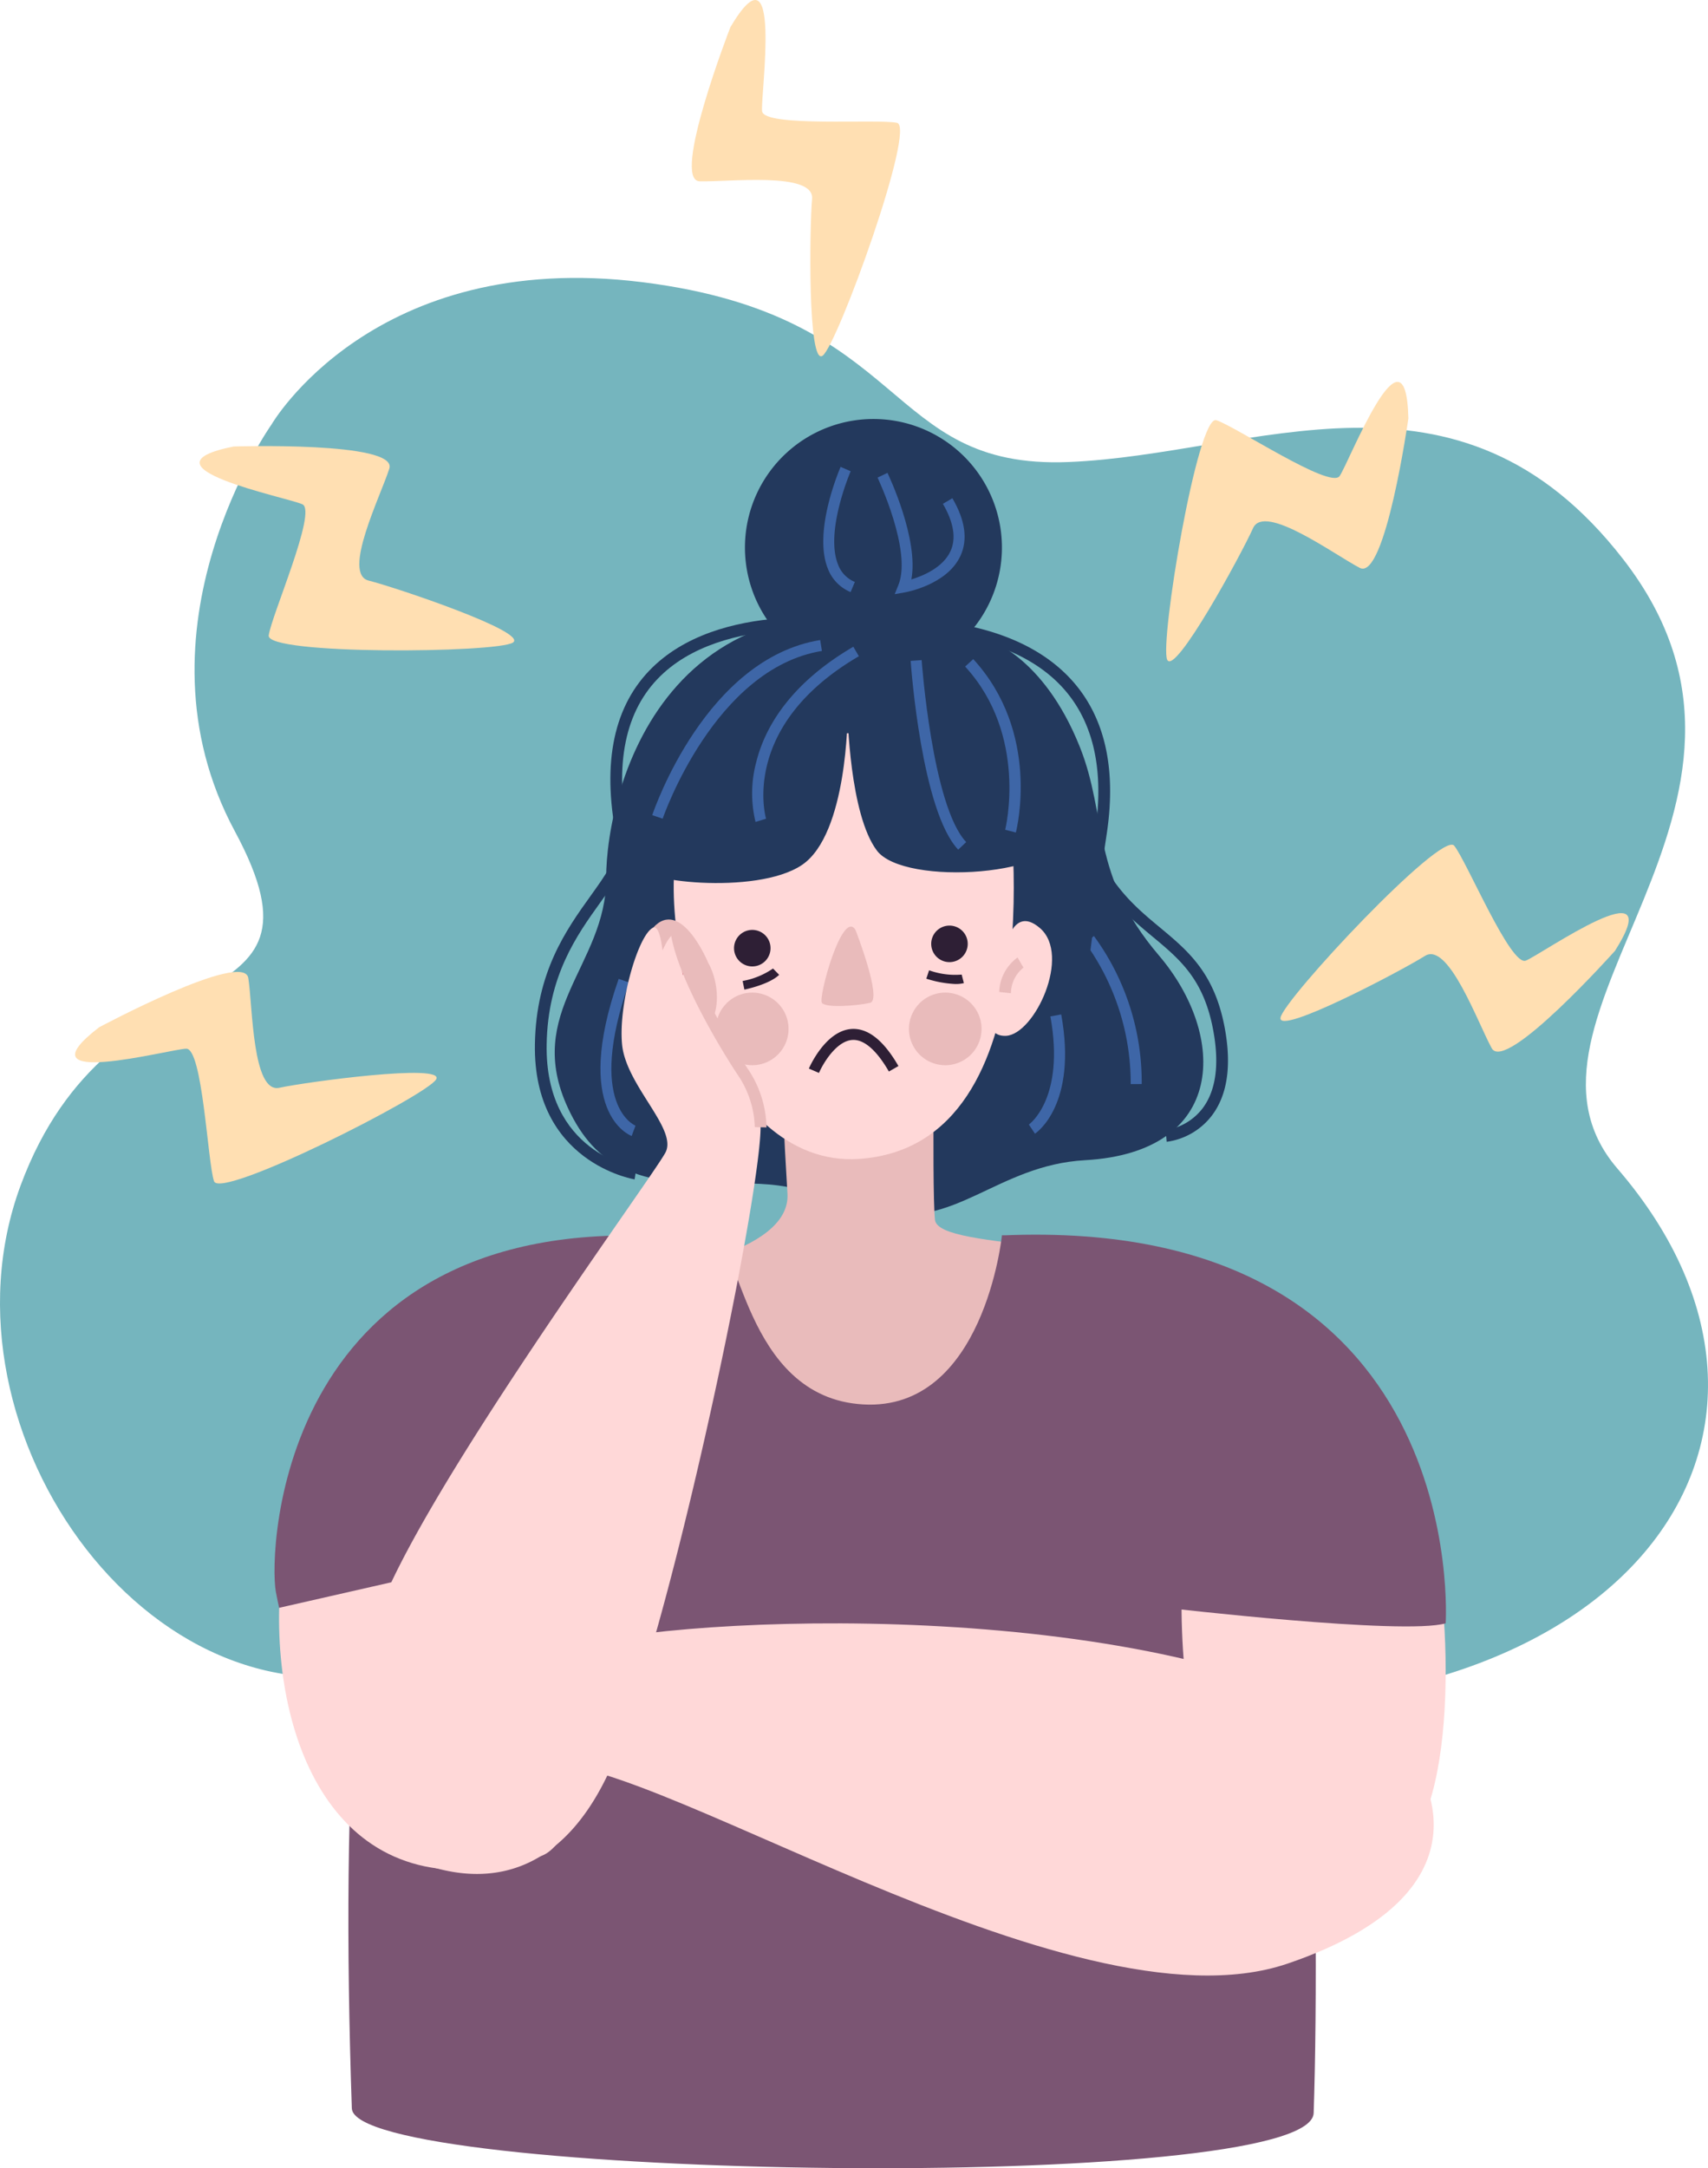<svg xmlns="http://www.w3.org/2000/svg" xmlns:xlink="http://www.w3.org/1999/xlink" id="Depressionen" width="203.845" height="258.664" viewBox="0 0 203.845 258.664"><defs><clipPath id="clip-path"><rect id="Rectangle_1273" data-name="Rectangle 1273" width="203.845" height="258.664" fill="none"></rect></clipPath></defs><g id="Group_3300" data-name="Group 3300" clip-path="url(#clip-path)"><path id="Path_1486" data-name="Path 1486" d="M32.4,41.165S44.564,20.16,76.687,24.182s28.589,22.346,50.83,21.452,46.454-13.855,66.208,11.6c22.917,29.529-16.244,54.645-.691,72.689,27.867,32.33,0,70.44-62.236,63.206-51.614-6-52.076-14.416-82.036-4.222s-57.2-27.451-46.318-56.924,38.545-18.235,25.584-42.3S32.4,41.165,32.4,41.165" transform="translate(0 9.485)" fill="#75b5be"></path><path id="Path_1487" data-name="Path 1487" d="M128.269,36.881s-2.758,19.413-5.8,17.833-11.391-7.756-12.738-4.739S100.381,67.729,99.479,65.66s3.61-29.27,5.866-28.564,13.593,8.268,14.716,6.666,7.918-19.211,8.208-6.882" transform="translate(39.817 13.034)" fill="#ffdfb2"></path><path id="Path_1488" data-name="Path 1488" d="M149.028,84.6s-13.063,14.622-14.716,11.622-5.173-12.772-7.969-11.01-17.632,9.582-17.235,7.362,19.24-22.351,20.727-20.512,6.722,14.42,8.546,13.71,17.244-11.592,10.647-1.172" transform="translate(43.72 28.829)" fill="#ffdfb2"></path><path id="Path_1489" data-name="Path 1489" d="M9.262,89.384s17.289-9.248,17.812-5.863.473,13.772,3.7,13.077,19.85-2.947,18.714-1-25.745,14.387-26.509,12.149S21.621,91.9,19.664,91.938-.512,96.9,9.262,89.384" transform="translate(2.564 33.171)" fill="#ffdfb2"></path><path id="Path_1490" data-name="Path 1490" d="M21.084,38.042s19.6-.635,18.565,2.632-5.674,12.558-2.468,13.364,19.1,6.149,17.221,7.394-29.455,1.5-29.148-.847,5.8-14.816,4.026-15.646-20.29-4.482-8.2-6.9" transform="translate(6.817 15.225)" fill="#ffdfb2"></path><path id="Path_1491" data-name="Path 1491" d="M63.55,3.24s-7.1,18.278-3.676,18.387S73.6,20.439,73.3,23.731s-.534,20.06,1.265,18.7,11.181-27.29,8.868-27.779-15.9.556-16.1-1.391S69.84-7.369,63.55,3.24" transform="translate(23.62 0)" fill="#ffdfb2"></path><path id="Path_1492" data-name="Path 1492" d="M94.128,51.688A15.335,15.335,0,1,0,78.14,66.341,15.334,15.334,0,0,0,94.128,51.688" transform="translate(25.435 14.3)" fill="#23395d"></path><path id="Path_1493" data-name="Path 1493" d="M98.81,55.294s6.729,1.85,11.126,12.861c3.337,8.357,1.244,15.269,9.425,24.857s8.11,23.493-8.813,24.441c-10.5.588-15.589,8.367-24.826,6.106s-9.26-3.548-18.162-3.306c-10.4.282-15.43-2.017-18.683-8.955-5.414-11.548,4.547-17.153,4.526-27.44C53.382,73.1,60.887,42.723,98.81,55.294" transform="translate(18.94 20.957)" fill="#23395d"></path><path id="Path_1494" data-name="Path 1494" d="M92.248,81.547s-.422,27.463-.007,31.3,25.051,1.986,32.54,8.987-17.662,27.683-32.945,36.593c-11.713,6.829-51.664-38.121-42.1-38.449s25.334-3.247,24.9-10.265-.684-13.4-.684-13.4,16.9-13.694,18.289-14.762" transform="translate(19.345 32.678)" fill="#e9bbbb"></path><path id="Path_1495" data-name="Path 1495" d="M97.249,69.219s6.288,42.474-17.792,44.016c-16.565,1.06-25.039-26.617-21.1-39.917s28.655-14.069,38.893-4.1" transform="translate(23.002 25.025)" fill="#ffd8d8"></path><path id="Path_1496" data-name="Path 1496" d="M62.526,83.406s-3.22-7.792-6.554-4.1,1.2,13,4.6,12.747,3.761-5.492,1.951-8.642" transform="translate(21.962 31.381)" fill="#e9bbbb"></path><path id="Path_1497" data-name="Path 1497" d="M85.9,83.33s.684-7.294,4.449-4.047-.64,12.685-4.051,12.852-1.8-5.456-.4-8.8" transform="translate(33.767 31.437)" fill="#ffd8d8"></path><path id="Path_1498" data-name="Path 1498" d="M74.845,87.683c1.653.284,3.251,1.752,4.764,4.379l-1.139.654C77,90.171,75.5,88.865,74.118,88.948c-1.939.113-3.54,2.878-3.993,3.935l-1.207-.52c.081-.185,1.99-4.543,5.124-4.726a3.516,3.516,0,0,1,.8.046" transform="translate(27.617 35.116)" fill="#2e1f35"></path><path id="Path_1499" data-name="Path 1499" d="M93.236,57.679s12.137,6.114,11.877,20.025c-.1,5.415-19.126,6.7-22.4,2.378s-3.5-16.282-3.5-16.282.024,14.29-5.442,17.99-20.231,1.887-18.924.172S58.177,59.12,71.31,54.779s21.926,2.9,21.926,2.9" transform="translate(21.945 21.396)" fill="#23395d"></path><path id="Path_1500" data-name="Path 1500" d="M86.1,88.591a4.331,4.331,0,1,1-4.6-4.042,4.331,4.331,0,0,1,4.6,4.042" transform="translate(31.035 33.877)" fill="#e9bbbb"></path><path id="Path_1501" data-name="Path 1501" d="M69.656,88.591a4.331,4.331,0,1,1-4.6-4.042,4.331,4.331,0,0,1,4.6,4.042" transform="translate(24.445 33.877)" fill="#e9bbbb"></path><path id="Path_1502" data-name="Path 1502" d="M83.265,78.832c-4.366-4.611-5.623-21.79-5.674-22.518l1.311-.092c.011.174,1.272,17.436,5.317,21.708Z" transform="translate(31.093 22.529)" fill="#3e66a7"></path><path id="Path_1503" data-name="Path 1503" d="M64.488,75.981a14.4,14.4,0,0,1,.091-7.161c.927-3.726,3.688-9.133,11.58-13.738l.661,1.133C62.539,64.55,65.709,75.485,65.743,75.6Z" transform="translate(25.684 22.073)" fill="#3e66a7"></path><path id="Path_1504" data-name="Path 1504" d="M56.817,75.821,55.573,75.4c.256-.762,6.438-18.67,20.042-20.889l.21,1.3C63.007,57.9,56.877,75.642,56.817,75.821" transform="translate(22.27 21.845)" fill="#3e66a7"></path><path id="Path_1505" data-name="Path 1505" d="M88.285,76.819l-1.272-.326c.028-.112,2.762-11.252-4.779-19.469l.967-.887c8.035,8.752,5.209,20.2,5.085,20.682" transform="translate(32.953 22.496)" fill="#3e66a7"></path><path id="Path_1506" data-name="Path 1506" d="M97.886,97.384A28.675,28.675,0,0,0,92.481,80.55l1.013-.833A29.528,29.528,0,0,1,99.2,97.382Z" transform="translate(37.06 31.945)" fill="#3e66a7"></path><path id="Path_1507" data-name="Path 1507" d="M88.391,100.626l-.727-1.093c.043-.029,4.348-3.1,2.568-12.9l1.293-.235c1.948,10.727-2.925,14.086-3.133,14.223" transform="translate(35.129 34.624)" fill="#3e66a7"></path><path id="Path_1508" data-name="Path 1508" d="M60.766,102.994c-.2-.143-4.824-3.61-3.928-14.059l1.308.113c-.828,9.64,3.348,12.853,3.39,12.884Z" transform="translate(22.73 35.639)" fill="#443965"></path><path id="Path_1509" data-name="Path 1509" d="M54.886,102.113c-.293-.109-7.11-2.855-1.549-18.745l1.24.433c-5.141,14.689.707,17.059.768,17.08Z" transform="translate(20.501 33.408)" fill="#3e66a7"></path><path id="Path_1510" data-name="Path 1510" d="M76.819,54.741l.44-1.091c1.646-4.083-2.446-12.724-2.488-12.811l1.184-.566c.165.346,3.747,7.914,2.852,12.71,1.387-.419,3.755-1.4,4.662-3.355.707-1.527.4-3.432-.9-5.662L83.7,43.3c1.539,2.625,1.862,4.942.96,6.883-1.6,3.449-6.471,4.321-6.679,4.356Z" transform="translate(29.963 16.139)" fill="#3e66a7"></path><path id="Path_1511" data-name="Path 1511" d="M73.407,54.7a4.909,4.909,0,0,1-2.722-2.817c-1.776-4.449,1.4-11.811,1.531-12.122l1.2.524c-.031.073-3.087,7.173-1.514,11.113a3.6,3.6,0,0,0,2.013,2.093Z" transform="translate(28.11 15.935)" fill="#3e66a7"></path><path id="Path_1512" data-name="Path 1512" d="M63.484,85.005l-.209-1.03A9.29,9.29,0,0,0,66.9,82.488l.734.752c-1.181,1.15-4.033,1.74-4.153,1.765" transform="translate(25.356 33.055)" fill="#2e1f35"></path><path id="Path_1513" data-name="Path 1513" d="M82.426,84.276a13.282,13.282,0,0,1-3.5-.637l.329-1a9.247,9.247,0,0,0,3.89.51l.262,1.018a4,4,0,0,1-.981.106" transform="translate(31.628 33.117)" fill="#2e1f35"></path><path id="Path_1514" data-name="Path 1514" d="M66.9,81.376A2.178,2.178,0,1,1,64.717,79.2,2.178,2.178,0,0,1,66.9,81.376" transform="translate(25.061 31.737)" fill="#2e1f35"></path><path id="Path_1515" data-name="Path 1515" d="M83.7,81.01a2.179,2.179,0,1,1-2.178-2.178A2.178,2.178,0,0,1,83.7,81.01" transform="translate(31.795 31.59)" fill="#2e1f35"></path><path id="Path_1517" data-name="Path 1517" d="M59.937,87.3l-1.346-.389c.511-1.759-1.418-3.989-2.2-4.7l.938-1.041c.143.13,3.467,3.175,2.611,6.128" transform="translate(22.596 32.529)" fill="#cb5c6c"></path><path id="Path_1518" data-name="Path 1518" d="M74.05,79.305s3.266,8.361,1.737,8.71-5.272.636-5.742,0,2.441-11.239,4-8.71" transform="translate(28.049 31.624)" fill="#e9bbbb"></path><path id="Path_1519" data-name="Path 1519" d="M57.477,111.939c-.122-.018-12.137-2.011-11.9-16.134.144-8.619,3.751-13.649,6.649-17.69,1.74-2.425,3.112-4.341,3.234-6.355l1.4.084c-.146,2.418-1.7,4.582-3.495,7.088-2.783,3.883-6.249,8.715-6.386,16.9-.217,12.874,10.265,14.656,10.71,14.726Z" transform="translate(18.263 28.757)" fill="#23395d"></path><path id="Path_1520" data-name="Path 1520" d="M102.327,107.525l-.12-1.4a6.848,6.848,0,0,0,4.394-2.582c1.6-2.111,2.031-5.24,1.283-9.3-1.123-6.107-3.958-8.465-7.24-11.193-2.9-2.411-6.187-5.143-8.523-10.926l1.3-.525c2.2,5.456,5.212,7.956,8.121,10.374,3.345,2.782,6.506,5.41,7.722,12.017.824,4.48.3,7.986-1.563,10.424a8.147,8.147,0,0,1-5.372,3.107" transform="translate(36.915 28.693)" fill="#23395d"></path><path id="Path_1521" data-name="Path 1521" d="M99.508,102.752a.768.768,0,0,1-.2-.027c-.819-.207-1.527-.385,2.1-24.637,1.14-7.628-.3-13.548-4.274-17.593C89.157,52.376,73.455,54.34,73.3,54.361l-.184-1.388c.67-.091,16.544-2.077,25.017,6.536,4.3,4.376,5.872,10.7,4.663,18.785-3.009,20.131-2.853,23.01-2.734,23.413a.586.586,0,0,0-.465-.35.633.633,0,0,0-.381.059l1.227.447c-.263.728-.646.889-.931.889" transform="translate(29.298 21.123)" fill="#23395d"></path><path id="Path_1522" data-name="Path 1522" d="M52.9,79.639c-1.955-9.089-.7-16.045,3.725-20.676C64.9,50.306,81.1,52.916,81.78,53.031l-.233,1.383c-.158-.025-16.159-2.6-23.915,5.52-4.083,4.275-5.215,10.805-3.365,19.411Z" transform="translate(20.84 21.068)" fill="#23395d"></path><path id="Path_1523" data-name="Path 1523" d="M107.685,105.219s-2.143,20.99-16.561,20.163S76.4,104.727,73.1,105.725s-27.09.578-34.871,16.361-9.462,48.3-8.133,87.274c.289,8.5,114.46,10.281,114.792.559.815-23.9.127-94.688-9.552-99.066s-27.648-5.632-27.648-5.632" transform="translate(11.894 42.164)" fill="#7b5573"></path><path id="Path_1524" data-name="Path 1524" d="M101.831,156.032s-3.5-23.947,1.67-25.025,22.678-8.612,25.867-2.194,4.891,32.935-1.625,40.562c-2.484,2.907-25.912-13.343-25.912-13.343" transform="translate(40.343 50.592)" fill="#ffd8d8"></path><path id="Path_1525" data-name="Path 1525" d="M104.968,149.67s28.359,3.307,33.36,1.85c0,0,3.171-48.73-52.959-46.274,0,0,13.832,42.523,19.6,44.424" transform="translate(34.21 42.139)" fill="#7b5573"></path><path id="Path_1526" data-name="Path 1526" d="M41.814,174.925s-14.031-4.671-18.264-27.192c-.9-4.817.378-45.892,47.765-42.285,0,0-23.734,67.577-29.5,69.477" transform="translate(9.372 42.166)" fill="#7b5573"></path><path id="Path_1527" data-name="Path 1527" d="M49.771,132.716l-25.981,5.91c-.422,17.936,8.256,37.079,31.221,29.62,6.18-2.007,10.767-28.669-5.24-35.529" transform="translate(9.528 53.183)" fill="#ffd8d8"></path><path id="Path_1528" data-name="Path 1528" d="M152.838,154.965s10.851,15.049-15.239,23.9S58.94,151.873,47.9,155.276s-12.518-11.664,8.773-15.2,76.026-3.477,96.163,14.893" transform="translate(16.033 55.403)" fill="#ffd8d8"></path><path id="Path_1530" data-name="Path 1530" d="M31.589,187.371s19.824,15.239,29.7-10.155c7.516-19.34,18.089-71.538,16.928-75.4s-7.455-14.153-8.1-17.548-2.408,3.136-.048,7.511c0,0-1.486-9.958-1.706-11.768S63.568,84.6,66.984,91.923c0,0,.233-13.734-1.52-12.9s-4.143,8.994-3.694,13.892,6.576,10.035,5.214,12.86-33.976,46.994-35.259,58.55a125.183,125.183,0,0,0-.136,23.041" transform="translate(12.469 31.654)" fill="#ffd8d8"></path><path id="Path_1531" data-name="Path 1531" d="M68.6,102.886l-1.4-.034a11.639,11.639,0,0,0-1.929-6.075C63.1,93.555,57.4,84.077,57.1,78.967l1.4-.08c.275,4.771,5.959,14.185,7.93,17.107a12.857,12.857,0,0,1,2.167,6.892" transform="translate(22.883 31.612)" fill="#e9bbbb"></path><path id="Path_1532" data-name="Path 1532" d="M86.532,85.809l-1.394-.143a5.271,5.271,0,0,1,2.189-4.118l.7,1.213-.35-.607.357.6a3.964,3.964,0,0,0-1.5,3.052" transform="translate(34.117 32.679)" fill="#e9bbbb"></path></g></svg>